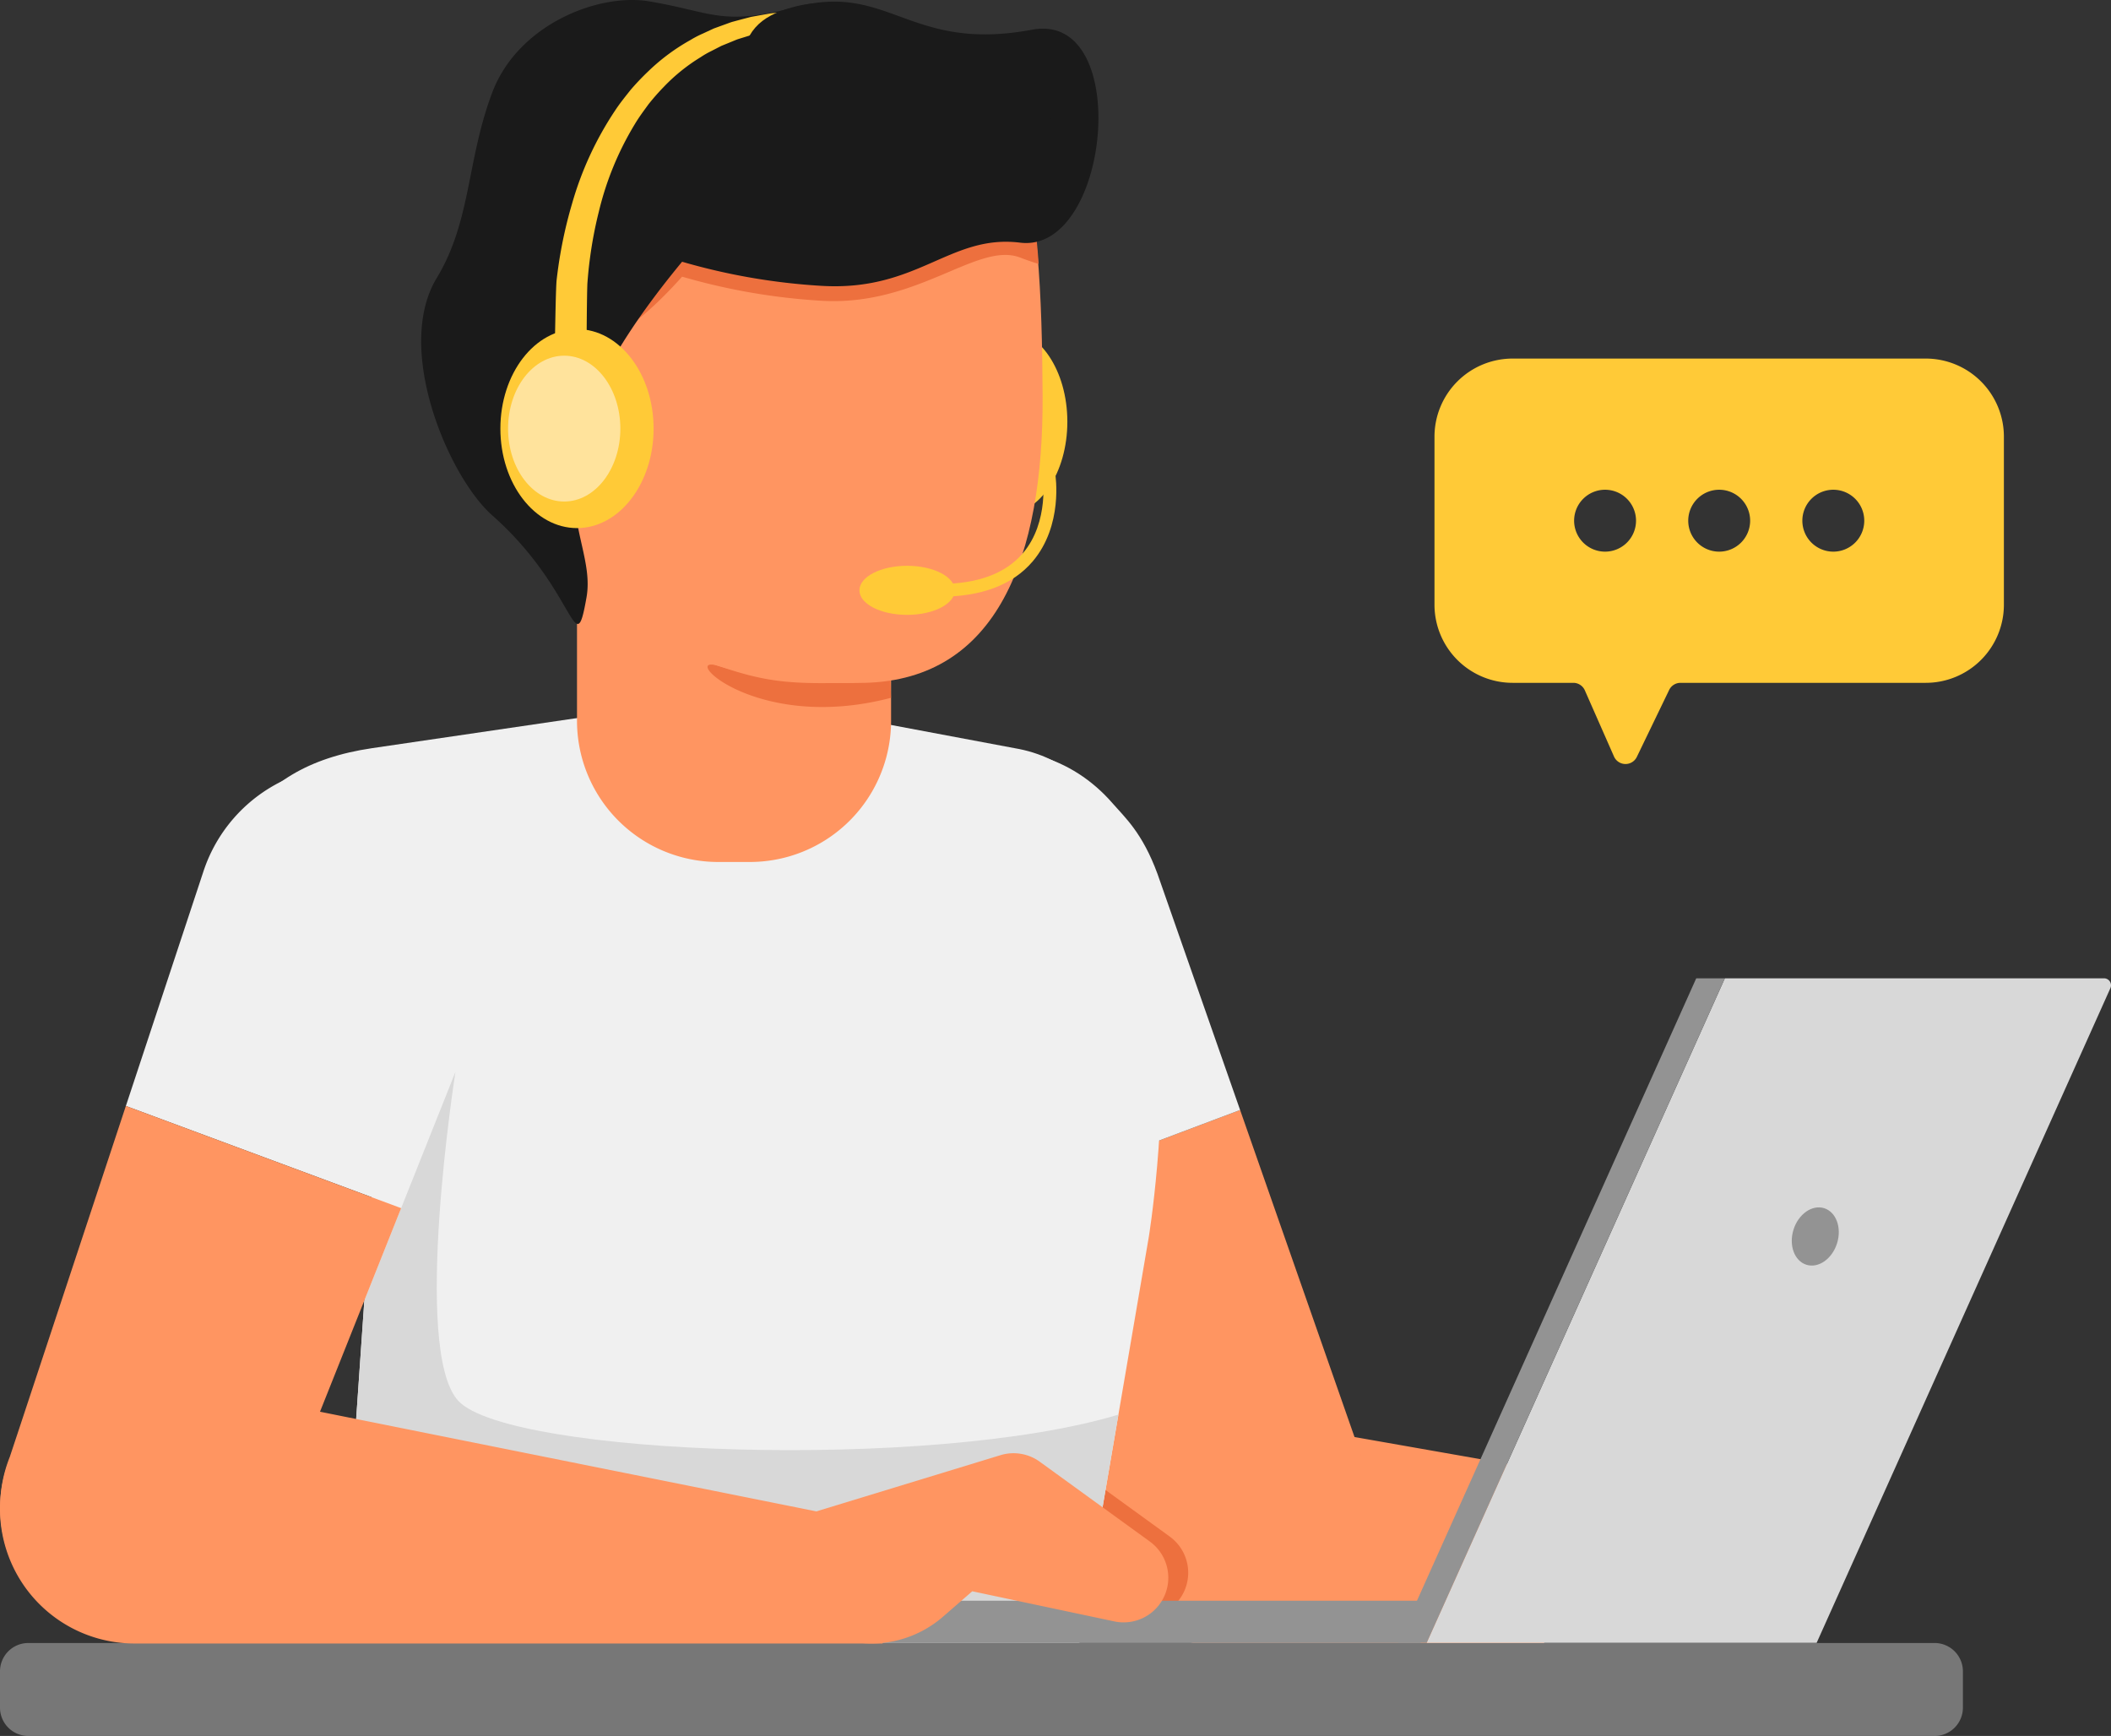 <?xml version="1.0" encoding="UTF-8"?>
<svg xmlns="http://www.w3.org/2000/svg" xmlns:xlink="http://www.w3.org/1999/xlink" id="Group_6296" data-name="Group 6296" width="418.481" height="344.151" viewBox="0 0 418.481 344.151">
  <rect x="0" y="0" width="418.481" height="344.151" fill="#333333" stroke="none"/>
  <defs>
    <clipPath id="clip-path">
      <rect id="Rectangle_4615" data-name="Rectangle 4615" width="418.481" height="344.151" fill="none"></rect>
    </clipPath>
  </defs>
  <g id="Group_6295" data-name="Group 6295" clip-path="url(#clip-path)">
    <path id="Path_14912" data-name="Path 14912" d="M163.343,231.3h0a23.148,23.148,0,0,1,23.148-23.148l62.9,11.056v35.24h-62.9A23.148,23.148,0,0,1,163.343,231.3" transform="translate(56.729 72.29)" fill="#ff9561"></path>
    <path id="Path_14913" data-name="Path 14913" d="M196.572,163.33l21.942,62.73,2.785,7.95a27.03,27.03,0,1,1-51.026,17.857l-2.753-6.6-25.669-61.326Z" transform="translate(49.265 56.724)" fill="#ff9561"></path>
    <path id="Path_14914" data-name="Path 14914" d="M177.3,229.859l-20.108-14.582,5,11.953,2.754,6.6a26.908,26.908,0,0,0,8.365,11.972,8.854,8.854,0,0,0,3.987-15.94" transform="translate(54.592 74.765)" fill="#ed703e"></path>
    <path id="Path_14915" data-name="Path 14915" d="M176.877,120.877c2.482,2.855,5.9,5.814,8.916,14l16.382,46.82-54.72,20.616-19.012-45.42c-6.824-16.323-.6-38.828,16.1-44.679,12.225-4.279,24.323-.552,32.336,8.663" transform="translate(43.662 38.358)" fill="#f0f0f0"></path>
    <path id="Path_14916" data-name="Path 14916" d="M308.454,52.761H226.56a15.492,15.492,0,0,0-15.493,15.493v33.3a15.492,15.492,0,0,0,15.493,15.493h12.03a2.493,2.493,0,0,1,2.282,1.489l5.78,13.116a2.494,2.494,0,0,0,4.528.079l6.409-13.275a2.494,2.494,0,0,1,2.247-1.409h48.617a15.492,15.492,0,0,0,15.493-15.493v-33.3a15.492,15.492,0,0,0-15.493-15.493m-63.57,38.278a6.136,6.136,0,1,1,6.137-6.137,6.137,6.137,0,0,1-6.137,6.137m22.622,0a6.136,6.136,0,1,1,6.137-6.137,6.137,6.137,0,0,1-6.137,6.137m22.622,0a6.136,6.136,0,1,1,6.137-6.137,6.136,6.136,0,0,1-6.137,6.137" transform="translate(73.303 18.324)" fill="#ffca37"></path>
    <path id="Path_14917" data-name="Path 14917" d="M191.77,112.782l-55.719-10.464h-.323L64.469,112.782C38.92,116.535,32.163,133.4,26.855,162.956L65.645,182.5l-8.324,120.6H202.435L218.4,209.743s14.82-90.028-26.631-96.961" transform="translate(9.327 35.535)" fill="#f0f0f0"></path>
    <path id="Path_14918" data-name="Path 14918" d="M119.169,151.525h-6.281A27.992,27.992,0,0,1,84.9,123.533V83.739a27.992,27.992,0,0,1,27.991-27.991h6.281a27.99,27.99,0,0,1,27.99,27.991v39.794a27.99,27.99,0,0,1-27.99,27.991" transform="translate(29.484 19.361)" fill="#ff9561"></path>
    <path id="Path_14919" data-name="Path 14919" d="M131.045,101.41a49.6,49.6,0,0,0,9.321-1.051l.1,4.022c-27.19,7.141-42.67-9.2-33.9-6.23,8.633,2.926,13.45,3.531,24.482,3.259" transform="translate(36.156 33.961)" fill="#ed703e"></path>
    <path id="Path_14920" data-name="Path 14920" d="M163.409,66.789c0,10.141-5.525,18.362-12.34,18.362s-12.339-8.221-12.339-18.362,5.524-18.362,12.339-18.362,12.34,8.221,12.34,18.362" transform="translate(48.181 16.819)" fill="#ffca37"></path>
    <path id="Path_14921" data-name="Path 14921" d="M177.877,76.91c.175,32.063-9.028,56.3-35.253,56.944-26.2.648-58.657-5.9-59.65-46.071-.988-39.972,30-82.632,60.968-83.4s33.717,32.544,33.936,72.526" transform="translate(28.808 1.518)" fill="#ff9561"></path>
    <path id="Path_14922" data-name="Path 14922" d="M142.78,6.259c-25.856.64-50.922,27.558-58.308,60.953,5.535-.446,12.572-4.64,21.409-14.533a125.07,125.07,0,0,0,27.572,4.775c19.183,1.171,31-11.8,39.453-8.559,1.318.507,2.534.923,3.662,1.262-1.94-27.795-9.865-44.489-33.788-43.9" transform="translate(29.337 2.168)" fill="#ed703e"></path>
    <path id="Path_14923" data-name="Path 14923" d="M383.505,260.188H5.616A5.616,5.616,0,0,1,0,254.571v-7.195a5.616,5.616,0,0,1,5.616-5.617h377.89a5.617,5.617,0,0,1,5.618,5.616v7.2a5.617,5.617,0,0,1-5.618,5.617" transform="translate(0 83.963)" fill="#777"></path>
    <path id="Path_14924" data-name="Path 14924" d="M93.543,143.218a30.583,30.583,0,0,1-2.175,11.313L73.091,200.4,18.52,180.145l15.387-46.536a30.591,30.591,0,0,1,59.635,9.609" transform="translate(6.432 39.112)" fill="#f0f0f0"></path>
    <path id="Path_14925" data-name="Path 14925" d="M72.82,157.719s-8.724,55.32.593,65.25c10.142,10.812,93.769,13.9,130.832,2.7l-7.176,41.953H50.3l4.456-64.568Z" transform="translate(17.469 54.775)" fill="#d8d8d8"></path>
    <path id="Path_14926" data-name="Path 14926" d="M79.518,182.995,55.025,244.448l-3.1,7.791A26.907,26.907,0,1,1,1.932,232.323l2.241-6.753,20.775-62.833Z" transform="translate(0.004 56.518)" fill="#ff9561"></path>
    <rect id="Rectangle_4614" data-name="Rectangle 4614" width="107.971" height="8.382" transform="translate(173.628 317.341)" fill="#939393"></rect>
    <path id="Path_14927" data-name="Path 14927" d="M0,228.915H0a26.665,26.665,0,0,1,26.666-26.666l148.025,29.72.275,23.611H26.666A26.665,26.665,0,0,1,0,228.915" transform="translate(0 70.241)" fill="#ff9561"></path>
    <path id="Path_14928" data-name="Path 14928" d="M119.85,225.476l36.863-11.255a8.854,8.854,0,0,1,7.785,1.3l21.825,15.825a8.856,8.856,0,0,1-7.036,15.832l-28.169-5.973-5.82,5.052a21.637,21.637,0,0,1-21.659,3.966Z" transform="translate(41.624 74.264)" fill="#ff9561"></path>
    <path id="Path_14929" data-name="Path 14929" d="M287.223,275.7H209.916l59.111-131.747h75.16a1.389,1.389,0,0,1,1.268,1.958Z" transform="translate(72.903 49.995)" fill="#d8d8d8"></path>
    <path id="Path_14930" data-name="Path 14930" d="M272.615,184.778c-.969,3.1-3.686,5-6.071,4.257s-3.533-3.86-2.564-6.957,3.686-5,6.071-4.257,3.533,3.86,2.564,6.957" transform="translate(91.56 61.7)" fill="#939393"></path>
    <path id="Path_14931" data-name="Path 14931" d="M205.707,275.7h5.671l59.111-131.747h-5.671Z" transform="translate(71.441 49.995)" fill="#939393"></path>
    <path id="Path_14932" data-name="Path 14932" d="M113.694,51.889a125.049,125.049,0,0,0,27.572,4.775c19.183,1.171,25.495-10.28,39.453-8.558,17.869,2.2,22.4-45.979,2.335-42.216-24.251,4.547-28.327-9.4-46.778-4.511-14.746,3.906-16.518,1-29.108-1.11C97.109-1.418,81.133,4.852,76.046,18.376s-4.127,25.4-11,36.756c-8.484,14.015,2.374,39.395,11,47.026,16.81,14.874,16.325,29.728,18.7,16.274S79.2,93.594,113.694,51.889" transform="translate(21.523 0)" fill="#1a1a1a"></path>
    <path id="Path_14933" data-name="Path 14933" d="M81.608,69.925c.059-1.857.2-13.349.4-15.064.2-1.694.428-3.378.724-5.05a87.337,87.337,0,0,1,2.3-9.92,65.645,65.645,0,0,1,8.546-18.546c.94-1.439,2.03-2.778,3.1-4.127a50.4,50.4,0,0,1,3.57-3.747,40.194,40.194,0,0,1,8.306-6.142,20.4,20.4,0,0,1,2.286-1.2l2.342-1.081,2.42-.878c.4-.141.8-.3,1.213-.426l1.238-.333,2.476-.653,2.513-.451,1.254-.222c.419-.067.843-.089,1.265-.136l2.528-.241c1.684-.129,1.859,2.965.276,3.151L126,5.182c-.392.059-.79.093-1.179.172l-1.16.257-2.32.511-2.259.7-1.129.349c-.372.127-.729.292-1.094.437l-2.179.889-2.09,1.071a17.306,17.306,0,0,0-2.026,1.171,36.048,36.048,0,0,0-7.265,5.838,45.211,45.211,0,0,0-3.087,3.508c-.918,1.266-1.858,2.513-2.662,3.86a60.554,60.554,0,0,0-7.177,17.414A81.609,81.609,0,0,0,88.6,50.7c-.214,1.572-.365,3.153-.486,4.728-.116,1.555-.186,13.065-.174,14.493Z" transform="translate(28.342 0.591)" fill="#ffca37"></path>
    <path id="Path_14934" data-name="Path 14934" d="M104,68.151c0,10.894-6.8,19.724-15.187,19.724s-15.187-8.83-15.187-19.724,6.8-19.724,15.187-19.724S104,57.257,104,68.151" transform="translate(25.569 16.819)" fill="#ffca37"></path>
    <path id="Path_14935" data-name="Path 14935" d="M97.015,66.793c0,7.983-4.982,14.455-11.129,14.455s-11.13-6.472-11.13-14.455,4.982-14.455,11.13-14.455S97.015,58.81,97.015,66.793" transform="translate(25.963 18.177)" fill="#ffe39c"></path>
    <path id="Path_14936" data-name="Path 14936" d="M155.919,10.792C144.623,5.058,131.6-2.2,119.1,1.338c-6.262,1.772-9.632,4.736-10.07,12.279C108,31.368,159.469,41.908,165.581,40.538c4.676-1.048,15.726-16.861-9.663-29.746" transform="translate(37.86 0.141)" fill="#1a1a1a"></path>
    <path id="Path_14937" data-name="Path 14937" d="M138.285,94.092V91.56c7.48,0,13.02-2.053,16.468-6.1,5.307-6.233,3.921-15.265,3.907-15.355l2.5-.408c.067.415,1.6,10.246-4.462,17.387-3.95,4.651-10.144,7.01-18.411,7.01" transform="translate(48.026 24.205)" fill="#ffca37"></path>
    <path id="Path_14938" data-name="Path 14938" d="M135.911,92.984c-5.223,0-9.457-2.179-9.457-4.865s4.233-4.866,9.457-4.866,9.457,2.179,9.457,4.866-4.235,4.865-9.457,4.865" transform="translate(43.917 28.913)" fill="#ffca37"></path>
  </g>
</svg>
